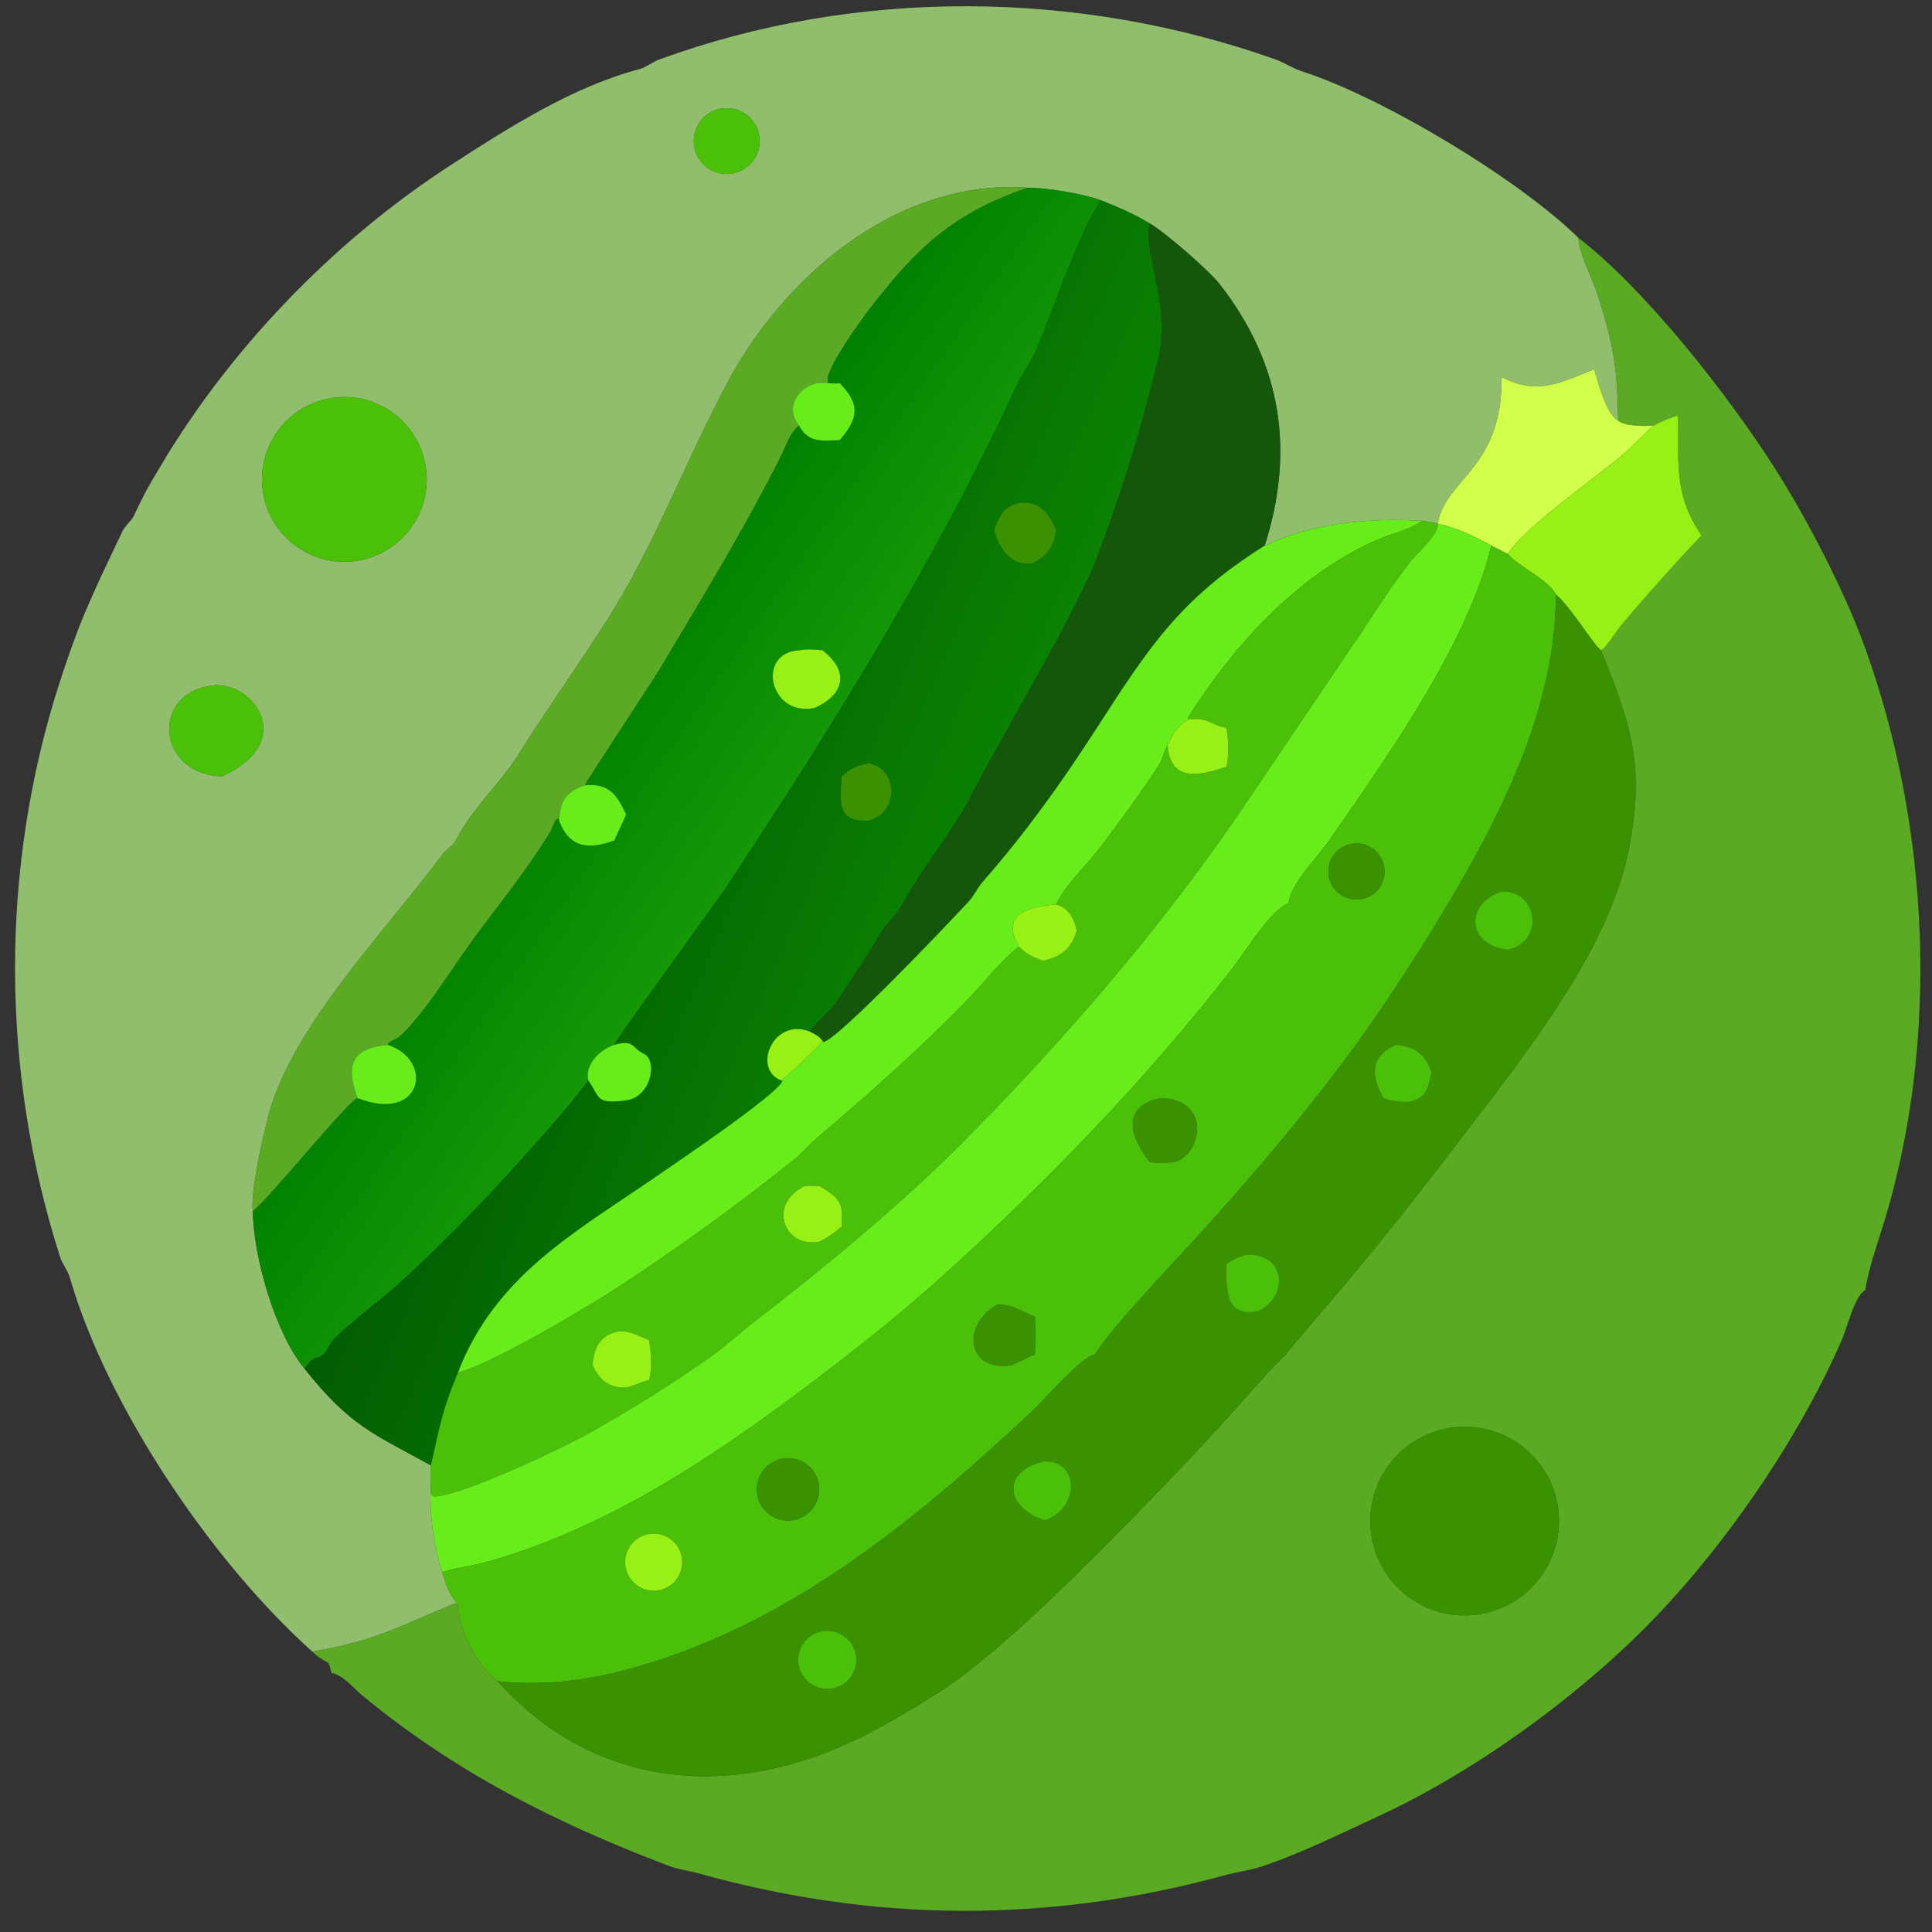 <?xml version="1.0" encoding="utf-8" ?><svg xmlns="http://www.w3.org/2000/svg" xmlns:xlink="http://www.w3.org/1999/xlink" width="1024" height="1024" viewBox="0 0 1024 1024"><rect x="0" y="0" width="1024" height="1024" fill="#333333" stroke="none"/><path fill="#90BE6D" transform="scale(2 2)" d="M272.321 49.752C237.389 47.221 206.473 74.055 191.537 103.803C180.925 124.051 172.951 145.509 160.582 164.82C152.897 176.818 144.683 188.342 137.188 200.273C132.48 207.766 124.834 214.518 120.644 223.056C119.706 224.216 118.021 225.418 117.148 226.592C101.736 247.341 77.306 272.083 71.035 296.01C69.492 301.898 66.37 316.044 67.012 321.011C67.182 333.334 73.043 353.521 80.724 362.735C92.834 377.962 98.941 379.932 114.208 388.345L114.208 394.122C113.596 400.184 115.104 410.886 117.269 416.712C118.014 419.281 118.707 421.774 120.372 423.924L121.021 424.769C121.234 425.045 121.152 424.929 121.343 425.251L120.582 424.929C105.989 430.855 99.987 434.785 82.767 437.69C56.435 414.155 28.444 373.044 18.441 338.349C18 336.823 16.516 334.937 15.978 333.264C0.137 283.986 -0.09 230.198 15.78 180.898C17.198 176.495 20.015 168.374 21.622 164.538C24.881 156.493 28.748 148.652 32.44 140.796C33.129 139.331 34.843 138.046 35.485 136.673C39.035 129.085 40.272 127.38 44.559 120.194C63.24 89.974 90.002 62.746 119.867 43.485C135.281 33.545 151.807 22.959 169.689 18.253C171.04 17.898 173.164 16.331 174.739 15.756C226.873 -3.296 285.793 -2.78 337.988 15.741C340.249 16.543 342.734 18.172 344.785 18.826C366.365 25.701 402.44 47.475 418.29 63.024C418.642 67.841 422.03 73.728 423.474 78.291C427.767 91.851 428.617 97.885 428.845 111.486C425.787 110.094 423.408 101.107 422.466 97.871C414.384 101.044 408.302 104.517 399.691 100.756L397.948 99.976C398.21 124.054 383.18 126.908 381.098 138.479L381.034 138.813C379.608 138.461 378.246 138.179 376.783 138.032C364.108 137.196 350.04 138.453 338.303 143.254C337.256 143.682 336.228 144.281 335.149 144.601C343.15 119.639 339.734 96.529 323.302 75.398C320.341 71.59 308.783 61.613 304.807 59.284C300.834 56.842 296.045 54.757 291.708 53.057C287.089 51.34 277.087 49.713 272.321 49.752ZM191.757 28.694C188.626 28.993 185.898 30.953 184.615 33.825C183.332 36.696 183.693 40.036 185.559 42.567C187.426 45.099 190.51 46.431 193.633 46.054C198.378 45.481 201.781 41.2 201.267 36.448C200.754 31.696 196.515 28.24 191.757 28.694ZM90.228 105.239C78.118 105.813 68.795 116.144 69.466 128.249C70.135 140.354 80.542 149.594 92.641 148.827C104.604 148.069 113.717 137.805 113.054 125.836C112.392 113.868 102.202 104.673 90.228 105.239ZM56.987 181.602C39.89 183.079 41.16 205.035 58.808 205.758C78.488 196.934 67.784 181.141 56.987 181.602Z"/><path fill="#4BC009" transform="scale(2 2)" d="M193.633 46.054C190.51 46.431 187.426 45.099 185.559 42.567C183.693 40.036 183.332 36.696 184.615 33.825C185.898 30.953 188.626 28.993 191.757 28.694C196.515 28.24 200.754 31.696 201.267 36.448C201.781 41.2 198.378 45.481 193.633 46.054Z"/><path fill="#5AAA24" transform="scale(2 2)" d="M67.012 321.011C66.37 316.044 69.492 301.898 71.035 296.01C77.306 272.083 101.736 247.341 117.148 226.592C118.021 225.418 119.706 224.216 120.644 223.056C124.834 214.518 132.48 207.766 137.188 200.273C144.683 188.342 152.897 176.818 160.582 164.82C172.951 145.509 180.925 124.051 191.537 103.803C206.473 74.055 237.389 47.221 272.321 49.752C252.87 56.507 243.293 65.201 230.486 81.858C228.618 84.288 217.731 99.071 219.527 101.545C212.925 100.487 207.213 107.227 211.767 112.792C209.331 114.661 208.37 118.073 207.043 120.724C197.28 140.237 185.828 158.885 174.669 177.616C173.106 180.24 155.053 207.618 154.986 208.115C149.909 209.843 148.453 212.309 148.163 217.494L147.83 216.862C146.874 217.481 146.413 219.515 145.81 220.507C139.927 230.197 132.848 238.903 126.102 247.974C120.302 255.775 112.529 268.785 105.893 274.71C105.089 275.428 103.016 275.968 102.729 276.893C93.01 277.859 91.637 282.231 94.665 290.877C94.684 290.932 94.735 290.97 94.771 291.017C92.701 291.219 72.045 316.885 67.012 321.011Z"/><defs><linearGradient id="gradient_0" gradientUnits="userSpaceOnUse" x1="157.29" y1="187.823" x2="202.788" y2="219.357"><stop offset="0" stop-color="#028101"/><stop offset="1" stop-color="#149806"/></linearGradient></defs><path fill="url(#gradient_0)" transform="scale(2 2)" d="M272.321 49.752C277.087 49.713 287.089 51.34 291.708 53.057C285.9 61.675 278.886 82.666 274.51 92.92C273.003 96.451 270.869 99.029 269.394 102.218C247.819 148.877 220.513 192.738 192.18 235.526C190.077 238.702 162.846 276 162.802 276.893C159.102 278.125 154.941 281.92 155.879 286.277C152.265 291.582 142.086 302.893 137.266 308.262C126.963 319.74 116.203 330.614 104.806 341.008C101.539 343.987 88.932 353.406 87.449 356.314C84.59 361.917 84.118 357.556 80.724 362.735C73.043 353.521 67.182 333.334 67.012 321.011C72.045 316.885 92.701 291.219 94.771 291.017C111.997 297.747 115.143 280.892 102.729 276.893C103.016 275.968 105.089 275.428 105.893 274.71C112.529 268.785 120.302 255.775 126.102 247.974C132.848 238.903 139.927 230.197 145.81 220.507C146.413 219.515 146.874 217.481 147.83 216.862L148.163 217.494C150.784 224.455 155.691 225.358 162.802 222.74C163.767 220.398 165.01 218.197 165.932 215.831C163.421 210.517 161.384 207.529 154.986 208.115C155.053 207.618 173.106 180.24 174.669 177.616C185.828 158.885 197.28 140.237 207.043 120.724C208.37 118.073 209.331 114.661 211.767 112.792C214.245 117.447 217.834 116.8 222.523 116.64C227.466 110.91 228.079 107.169 222.523 101.545C221.575 101.713 220.491 101.576 219.527 101.545C217.731 99.071 228.618 84.288 230.486 81.858C243.293 65.201 252.87 56.507 272.321 49.752ZM211.767 172.342C200.238 173.037 203.985 190.108 215.884 187.602C224.291 183.839 224.775 177.559 217.958 172.342C215.81 172.092 213.918 171.987 211.767 172.342Z"/><defs><linearGradient id="gradient_1" gradientUnits="userSpaceOnUse" x1="153.688" y1="198.655" x2="249.228" y2="240.877"><stop offset="0" stop-color="#015C02"/><stop offset="1" stop-color="#0A8202"/></linearGradient></defs><path fill="url(#gradient_1)" transform="scale(2 2)" d="M162.802 276.893C162.846 276 190.077 238.702 192.18 235.526C220.513 192.738 247.819 148.877 269.394 102.218C270.869 99.029 273.003 96.451 274.51 92.92C278.886 82.666 285.9 61.675 291.708 53.057C296.045 54.757 300.834 56.842 304.807 59.284C302.564 66.14 310.521 80.502 306.843 95.419C301.662 116.433 297.49 129.86 289.682 150.468C279.888 171.7 267.442 191.441 256.708 212.006C251.895 221.228 244.284 229.958 239.181 239.665C237.94 242.026 234.782 244.794 233.425 247.246C229.7 253.316 225.899 259.309 221.862 265.18C219.833 268.191 216.178 270.933 214.511 273.333C204.941 269.644 199.272 283.184 206.913 286.277L207.365 286.364C206.756 289.631 177.401 309.362 173.504 312.054C152.67 326.443 131.256 337.96 121.343 363.789C117.115 373.963 116.516 378.127 114.208 388.345C98.941 379.932 92.834 377.962 80.724 362.735C84.118 357.556 84.59 361.917 87.449 356.314C88.932 353.406 101.539 343.987 104.806 341.008C116.203 330.614 126.963 319.74 137.266 308.262C142.086 302.893 152.265 291.582 155.879 286.277C159.117 290.918 157.732 292.652 165.843 291.633C172.605 290.783 174.341 281.064 170.656 279.275C167.24 277.616 168.169 275.405 162.802 276.893ZM270.032 133.292C265.874 134.307 264.925 136.761 263.458 140.395C264.606 145.241 267.793 149.843 273.364 149.394C277.534 147.417 279.367 144.845 279.877 140.395C277.768 135.692 275.408 132.718 270.032 133.292ZM230.108 202.281C227.211 202.872 225.215 203.771 223.007 205.758C222.751 212.617 221.534 217.737 230.108 217.494C238.238 215.658 238.175 203.519 230.108 202.281Z"/><path fill="#15570A" transform="scale(2 2)" d="M214.511 273.333C216.178 270.933 219.833 268.191 221.862 265.18C225.899 259.309 229.7 253.316 233.425 247.246C234.782 244.794 237.94 242.026 239.181 239.665C244.284 229.958 251.895 221.228 256.708 212.006C267.442 191.441 279.888 171.7 289.682 150.468C297.49 129.86 301.662 116.433 306.843 95.419C310.521 80.502 302.564 66.14 304.807 59.284C308.783 61.613 320.341 71.59 323.302 75.398C339.734 96.529 343.15 119.639 335.149 144.601C312.343 158.956 304.301 171.845 290.36 193.394C280.818 208.145 271.9 220.548 260.408 233.736C258.991 235.362 258.076 237.436 256.633 238.995C251.133 244.934 222.49 275.076 218.238 276.173L217.958 275.85C217.108 274.596 215.819 273.994 214.511 273.333Z"/><path fill="#5AAA24" transform="scale(2 2)" d="M428.845 111.486C428.617 97.885 427.767 91.851 423.474 78.291C422.03 73.728 418.642 67.841 418.29 63.024C436.359 76.923 458.547 105.489 470.54 124.375C479.054 137.783 488.832 156.725 494.15 171.364C511.499 219.118 514.086 276.035 499.114 324.49C497.303 330.351 495.292 335.824 494.309 341.933C491.599 343.14 489.545 351.773 488.104 355.087C477.564 379.328 460.502 404.609 442.974 424.012C422.713 446.44 392.594 468.732 365.385 481.272C355.363 485.891 345.034 491.035 334.589 494.566C331.384 495.65 327.827 496.069 324.535 496.972C277.755 509.795 231.442 509.428 185.036 496.436C182.532 495.735 179.814 495.446 177.392 494.528C147.515 483.198 120.726 469.753 95.943 449.255C93.86 447.532 90.664 443.655 87.867 443.387C87.641 442.405 87.432 441.537 86.971 440.638C85.353 439.836 84.046 438.991 82.767 437.69C99.987 434.785 105.989 430.855 120.582 424.929L121.343 425.251C121.522 432.226 126.555 441.367 131.879 445.543C159.223 476.038 198.241 477.237 233.331 457.682C240.454 453.713 249.727 448.341 256.202 443.276C271.425 431.366 286.894 415.795 300.43 402.018C312.25 389.987 323.737 377.68 334.864 365.001C336.846 362.743 339.147 360.77 341.081 358.479L357.089 339.552C368.23 326.343 378.835 312.655 389.317 298.918C405.253 278.033 426.513 251.168 431.644 225.14C436.084 202.613 432.082 191.885 424.303 172.342C425.464 171.913 428.726 166.754 429.792 165.491C435.905 158.249 444.339 148.777 450.93 141.902C443.323 130.845 445.036 122.559 444.638 110.15C442.327 110.81 440.32 111.583 438.24 112.792C435.967 112.972 430.659 113.012 428.845 111.486ZM387.28 378.127C373.51 378.606 362.725 390.137 363.168 403.908C363.61 417.679 375.113 428.494 388.885 428.088C402.708 427.68 413.573 416.125 413.129 402.303C412.685 388.481 401.101 377.647 387.28 378.127Z"/><path fill="#D2FF49" transform="scale(2 2)" d="M422.466 97.871C423.408 101.107 425.787 110.094 428.845 111.486C430.659 113.012 435.967 112.972 438.24 112.792C435.341 115.14 432.983 118.022 430.151 120.414C422.596 126.794 403.706 139.993 399.586 146.825L395.195 144.601C390.86 142.194 385.901 139.794 381.034 138.813L381.034 138.813L381.098 138.479C383.18 126.908 398.21 124.054 397.948 99.976L399.691 100.756C408.302 104.517 414.384 101.044 422.466 97.871Z"/><path fill="#67ED1A" transform="scale(2 2)" d="M211.767 112.792C207.213 107.227 212.925 100.487 219.527 101.545C220.491 101.576 221.575 101.713 222.523 101.545C228.079 107.169 227.466 110.91 222.523 116.64C217.834 116.8 214.245 117.447 211.767 112.792Z"/><path fill="#4BC009" transform="scale(2 2)" d="M92.641 148.827C80.542 149.594 70.135 140.354 69.466 128.249C68.795 116.144 78.118 105.813 90.228 105.239C102.202 104.673 112.392 113.868 113.054 125.836C113.717 137.805 104.604 148.069 92.641 148.827Z"/><path fill="#98F115" transform="scale(2 2)" d="M438.24 112.792C440.32 111.583 442.327 110.81 444.638 110.15C445.036 122.559 443.323 130.845 450.93 141.902C444.339 148.777 435.905 158.249 429.792 165.491C428.726 166.754 425.464 171.913 424.303 172.342C422.559 171.283 416.347 160.992 412.309 157.498C409.877 153.29 402.845 150.471 399.586 146.825C403.706 139.993 422.596 126.794 430.151 120.414C432.983 118.022 435.341 115.14 438.24 112.792Z"/><path fill="#3B9200" transform="scale(2 2)" d="M263.458 140.395C264.925 136.761 265.874 134.307 270.032 133.292C275.408 132.718 277.768 135.692 279.877 140.395C279.367 144.845 277.534 147.417 273.364 149.394C267.793 149.843 264.606 145.241 263.458 140.395Z"/><path fill="#67ED1A" transform="scale(2 2)" d="M335.149 144.601C336.228 144.281 337.256 143.682 338.303 143.254C350.04 138.453 364.108 137.196 376.783 138.032C373.627 140.465 369.558 141.131 365.957 142.651C344.287 151.801 327.233 170.623 314.847 190.171L314.883 190.464L315.181 190.601C312.383 191.893 310.631 194.712 309.439 197.437C308.449 199.025 308.259 200.942 307.269 202.505C302.962 209.301 296.695 217.791 291.856 224.214C287.982 229.354 282.815 233.857 279.877 239.646C273.746 240.342 264.678 241.473 270.032 250.869L269.714 251.118C264.941 254.902 261.05 260.138 256.823 264.517C243.999 277.804 230.389 289.758 216.347 301.731C214.274 303.498 212.525 305.645 210.405 307.347C195.443 319.362 179.787 330.683 163.721 341.179C155.565 346.508 130.006 361.654 121.343 363.789C131.256 337.96 152.67 326.443 173.504 312.054C177.401 309.362 206.756 289.631 207.365 286.364L206.913 286.277C208.155 285.773 217.34 277.057 217.958 275.85L218.238 276.173C222.49 275.076 251.133 244.934 256.633 238.995C258.076 237.436 258.991 235.362 260.408 233.736C271.9 220.548 280.818 208.145 290.36 193.394C304.301 171.845 312.343 158.956 335.149 144.601Z"/><path fill="#4BC009" transform="scale(2 2)" d="M376.783 138.032C378.246 138.179 379.608 138.461 381.034 138.813L381.034 138.813C381.06 142.007 375.763 146.25 373.85 148.706C367.895 156.351 363.616 163.597 358.311 171.279L328.313 215.645C307.163 246.544 281.886 275.722 255.598 302.264C239.219 318.802 218.156 336.27 199.83 350.3C196.344 352.969 193.126 356.035 189.584 358.616C179.511 365.958 164.823 375.1 154.118 380.868C147.574 384.394 122.294 396.362 115.273 396.577C113.942 396.618 114.213 395.203 114.208 394.122L114.208 388.345C116.516 378.127 117.115 373.963 121.343 363.789C130.006 361.654 155.565 346.508 163.721 341.179C179.787 330.683 195.443 319.362 210.405 307.347C212.525 305.645 214.274 303.498 216.347 301.731C230.389 289.758 243.999 277.804 256.823 264.517C261.05 260.138 264.941 254.902 269.714 251.118L270.032 250.869C271.726 252.776 274.023 253.73 276.352 254.613C281.118 253.645 284.06 251.427 285.348 246.513C284.56 243.253 283.302 240.741 279.877 239.646C282.815 233.857 287.982 229.354 291.856 224.214C296.695 217.791 302.962 209.301 307.269 202.505C308.259 200.942 308.449 199.025 309.439 197.437C310.047 207.716 318.537 205.381 325.037 203.198C325.79 199.715 325.531 196.354 325.037 192.856C320.859 192.26 320.788 190.168 315.181 190.601L314.883 190.464L314.847 190.171C327.233 170.623 344.287 151.801 365.957 142.651C369.558 141.131 373.627 140.465 376.783 138.032ZM213.252 314.305C203.242 319.205 207.861 330.909 217.184 329.058C219.361 328.064 221.146 326.594 223.007 325.111C223.495 318.567 222.666 317.637 217.184 314.305C215.869 314.255 214.565 314.183 213.252 314.305ZM163.987 352.813C159.143 353.727 157.272 357.142 157.071 361.833C158.801 365.759 161.614 367.912 165.932 367.734C168.058 367.253 169.96 366.226 172.052 365.688C172.881 361.825 172.574 359.043 172.052 355.175C169.393 354.091 166.959 352.605 163.987 352.813Z"/><path fill="#67ED1A" transform="scale(2 2)" d="M381.034 138.813C385.901 139.794 390.86 142.194 395.195 144.601C389.114 170.444 367.357 200.982 352.022 223.05C348.844 227.623 342.282 233.797 341.441 239.424C336.866 240.958 329.857 252.444 326.678 256.537C303.018 287.004 275.558 315.192 246.818 340.816C236.574 349.949 224.092 359.637 213.148 367.895C187.683 387.108 159.397 405.616 128.347 414.109C125.52 414.882 119.439 415.734 117.269 416.712C115.104 410.886 113.596 400.184 114.208 394.122C114.213 395.203 113.942 396.618 115.273 396.577C122.294 396.362 147.574 384.394 154.118 380.868C164.823 375.1 179.511 365.958 189.584 358.616C193.126 356.035 196.344 352.969 199.83 350.3C218.156 336.27 239.219 318.802 255.598 302.264C281.886 275.722 307.163 246.544 328.313 215.645L358.311 171.279C363.616 163.597 367.895 156.351 373.85 148.706C375.763 146.25 381.06 142.007 381.034 138.813Z"/><path fill="#4BC009" transform="scale(2 2)" d="M395.195 144.601L399.586 146.825C402.845 150.471 409.877 153.29 412.309 157.498C412.433 186.166 398.763 214.174 384.42 238.371C376.899 251.06 367.2 266.201 358.623 277.869C345.746 295.384 331.663 311.973 317.019 328.029C311.405 334.185 292.784 353.791 290.292 358.912C286.851 359.263 276.795 370.937 273.561 373.962C244.232 401.403 212.493 427.829 173.632 440.272C159.985 444.642 146.417 447.106 131.879 445.543C126.555 441.367 121.522 432.226 121.343 425.251C121.152 424.929 121.234 425.045 121.021 424.769L120.372 423.924C118.707 421.774 118.014 419.281 117.269 416.712C119.439 415.734 125.52 414.882 128.347 414.109C159.397 405.616 187.683 387.108 213.148 367.895C224.092 359.637 236.574 349.949 246.818 340.816C275.558 315.192 303.018 287.004 326.678 256.537C329.857 252.444 336.866 240.958 341.441 239.424C342.282 233.797 348.844 227.623 352.022 223.05C367.357 200.982 389.114 170.444 395.195 144.601ZM359.117 223.518C356.399 223.651 353.971 225.258 352.786 227.707C351.601 230.157 351.847 233.058 353.429 235.272C355.011 237.486 357.675 238.66 360.376 238.332C364.352 237.851 367.233 234.308 366.894 230.317C366.555 226.327 363.117 223.321 359.117 223.518ZM307.634 291.017C297.106 293.184 299.297 301.271 304.807 308.027C306.743 308.155 308.625 308.121 310.562 308.027C317.903 307.258 321.978 291.487 307.634 291.017ZM264.281 345.791C255.003 350.863 255.859 363.391 267.929 361.833C270.069 360.916 272.131 359.846 274.258 358.912C274.304 355.581 274.443 352.218 274.258 348.891C270.871 347.829 268.025 345.377 264.281 345.791ZM207.786 386.495C204.831 386.877 202.31 388.82 201.189 391.58C200.067 394.341 200.518 397.491 202.37 399.826C204.221 402.161 207.186 403.318 210.13 402.855C214.594 402.152 217.666 397.993 217.025 393.519C216.384 389.045 212.268 385.916 207.786 386.495ZM172.081 406.507C169.38 406.922 167.112 408.761 166.148 411.318C165.183 413.875 165.672 416.753 167.425 418.849C169.179 420.945 171.926 421.933 174.613 421.434C178.68 420.679 181.388 416.801 180.696 412.724C180.005 408.646 176.169 405.878 172.081 406.507Z"/><path fill="#3B9200" transform="scale(2 2)" d="M412.309 157.498C416.347 160.992 422.559 171.283 424.303 172.342C432.082 191.885 436.084 202.613 431.644 225.14C426.513 251.168 405.253 278.033 389.317 298.918C378.835 312.655 368.23 326.343 357.089 339.552L341.081 358.479C339.147 360.77 336.846 362.743 334.864 365.001C323.737 377.68 312.25 389.987 300.43 402.018C286.894 415.795 271.425 431.366 256.202 443.276C249.727 448.341 240.454 453.713 233.331 457.682C198.241 477.237 159.223 476.038 131.879 445.543C146.417 447.106 159.985 444.642 173.632 440.272C212.493 427.829 244.232 401.403 273.561 373.962C276.795 370.937 286.851 359.263 290.292 358.912C292.784 353.791 311.405 334.185 317.019 328.029C331.663 311.973 345.746 295.384 358.623 277.869C367.2 266.201 376.899 251.06 384.42 238.371C398.763 214.174 412.433 186.166 412.309 157.498ZM397.948 236.285C388.223 239.407 388.561 250.511 399.586 251.684C409.56 249.53 407.485 235.79 397.948 236.285ZM369.891 276.893C363.053 280.061 363.256 284.973 366.629 291.017C369.054 291.8 371.082 292.157 373.64 291.989C378.098 290.947 378.479 288.368 379.331 284.265C377.954 279.438 374.74 277.194 369.891 276.893ZM330.284 332.528C328.258 333.045 326.731 333.805 325.037 335.019C324.908 341.499 324.633 349.559 333.668 347.385C341.722 343.248 340.635 331.957 330.284 332.528ZM276.352 387.305C264.897 390.308 266.944 399.826 276.849 402.879C286.38 399.839 286.065 386.499 276.352 387.305ZM217.804 432.32C213.635 433.111 210.892 437.127 211.672 441.298C212.453 445.47 216.461 448.223 220.635 447.453C223.931 446.846 226.455 444.176 226.876 440.851C227.298 437.526 225.52 434.311 222.48 432.9C221.02 432.222 219.385 432.02 217.804 432.32Z"/><path fill="#98F115" transform="scale(2 2)" d="M215.884 187.602C203.985 190.108 200.238 173.037 211.767 172.342C213.918 171.987 215.81 172.092 217.958 172.342C224.775 177.559 224.291 183.839 215.884 187.602Z"/><path fill="#4BC009" transform="scale(2 2)" d="M58.808 205.758C41.16 205.035 39.89 183.079 56.987 181.602C67.784 181.141 78.488 196.934 58.808 205.758Z"/><path fill="#98F115" transform="scale(2 2)" d="M315.181 190.601C320.788 190.168 320.859 192.26 325.037 192.856C325.531 196.354 325.79 199.715 325.037 203.198C318.537 205.381 310.047 207.716 309.439 197.437C310.631 194.712 312.383 191.893 315.181 190.601Z"/><path fill="#3B9200" transform="scale(2 2)" d="M223.007 205.758C225.215 203.771 227.211 202.872 230.108 202.281C238.175 203.519 238.238 215.658 230.108 217.494C221.534 217.737 222.751 212.617 223.007 205.758Z"/><path fill="#67ED1A" transform="scale(2 2)" d="M154.986 208.115C161.384 207.529 163.421 210.517 165.932 215.831C165.01 218.197 163.767 220.398 162.802 222.74C155.691 225.358 150.784 224.455 148.163 217.494C148.453 212.309 149.909 209.843 154.986 208.115Z"/><path fill="#3B9200" transform="scale(2 2)" d="M360.376 238.332C357.675 238.66 355.011 237.486 353.429 235.272C351.847 233.058 351.601 230.157 352.786 227.707C353.971 225.258 356.399 223.651 359.117 223.518C363.117 223.321 366.555 226.327 366.894 230.317C367.233 234.308 364.352 237.851 360.376 238.332Z"/><path fill="#4BC009" transform="scale(2 2)" d="M399.586 251.684C388.561 250.511 388.223 239.407 397.948 236.285C407.485 235.79 409.56 249.53 399.586 251.684Z"/><path fill="#98F115" transform="scale(2 2)" d="M270.032 250.869C264.678 241.473 273.746 240.342 279.877 239.646C283.302 240.741 284.56 243.253 285.348 246.513C284.06 251.427 281.118 253.645 276.352 254.613C274.023 253.73 271.726 252.776 270.032 250.869Z"/><path fill="#98F115" transform="scale(2 2)" d="M206.913 286.277C199.272 283.184 204.941 269.644 214.511 273.333C215.819 273.994 217.108 274.596 217.958 275.85C217.34 277.057 208.155 285.773 206.913 286.277Z"/><path fill="#67ED1A" transform="scale(2 2)" d="M162.802 276.893C168.169 275.405 167.24 277.616 170.656 279.275C174.341 281.064 172.605 290.783 165.843 291.633C157.732 292.652 159.117 290.918 155.879 286.277C154.941 281.92 159.102 278.125 162.802 276.893Z"/><path fill="#67ED1A" transform="scale(2 2)" d="M94.771 291.017C94.735 290.97 94.684 290.932 94.665 290.877C91.637 282.231 93.01 277.859 102.729 276.893C115.143 280.892 111.997 297.747 94.771 291.017Z"/><path fill="#4BC009" transform="scale(2 2)" d="M366.629 291.017C363.256 284.973 363.053 280.061 369.891 276.893C374.74 277.194 377.954 279.438 379.331 284.265C378.479 288.368 378.098 290.947 373.64 291.989C371.082 292.157 369.054 291.8 366.629 291.017Z"/><path fill="#3B9200" transform="scale(2 2)" d="M304.807 308.027C299.297 301.271 297.106 293.184 307.634 291.017C321.978 291.487 317.903 307.258 310.562 308.027C308.625 308.121 306.743 308.155 304.807 308.027Z"/><path fill="#98F115" transform="scale(2 2)" d="M217.184 329.058C207.861 330.909 203.242 319.205 213.252 314.305C214.565 314.183 215.869 314.255 217.184 314.305C222.666 317.637 223.495 318.567 223.007 325.111C221.146 326.594 219.361 328.064 217.184 329.058Z"/><path fill="#4BC009" transform="scale(2 2)" d="M325.037 335.019C326.731 333.805 328.258 333.045 330.284 332.528C340.635 331.957 341.722 343.248 333.668 347.385C324.633 349.559 324.908 341.499 325.037 335.019Z"/><path fill="#3B9200" transform="scale(2 2)" d="M267.929 361.833C255.859 363.391 255.003 350.863 264.281 345.791C268.025 345.377 270.871 347.829 274.258 348.891C274.443 352.218 274.304 355.581 274.258 358.912C272.131 359.846 270.069 360.916 267.929 361.833Z"/><path fill="#98F115" transform="scale(2 2)" d="M157.071 361.833C157.272 357.142 159.143 353.727 163.987 352.813C166.959 352.605 169.393 354.091 172.052 355.175C172.574 359.043 172.881 361.825 172.052 365.688C169.96 366.226 168.058 367.253 165.932 367.734C161.614 367.912 158.801 365.759 157.071 361.833Z"/><path fill="#3B9200" transform="scale(2 2)" d="M388.885 428.088C375.113 428.494 363.61 417.679 363.168 403.908C362.725 390.137 373.51 378.606 387.28 378.127C401.101 377.647 412.685 388.481 413.129 402.303C413.573 416.125 402.708 427.68 388.885 428.088Z"/><path fill="#3B9200" transform="scale(2 2)" d="M210.13 402.855C207.186 403.318 204.221 402.161 202.37 399.826C200.518 397.491 200.067 394.341 201.189 391.58C202.31 388.82 204.831 386.877 207.786 386.495C212.268 385.916 216.384 389.045 217.025 393.519C217.666 397.993 214.594 402.152 210.13 402.855Z"/><path fill="#4BC009" transform="scale(2 2)" d="M276.849 402.879C266.944 399.826 264.897 390.308 276.352 387.305C286.065 386.499 286.38 399.839 276.849 402.879Z"/><path fill="#98F115" transform="scale(2 2)" d="M174.613 421.434C171.926 421.933 169.179 420.945 167.425 418.849C165.672 416.753 165.183 413.875 166.148 411.318C167.112 408.761 169.38 406.922 172.081 406.507C176.169 405.878 180.005 408.646 180.696 412.724C181.388 416.801 178.68 420.679 174.613 421.434Z"/><path fill="#4BC009" transform="scale(2 2)" d="M220.635 447.453C216.461 448.223 212.453 445.47 211.672 441.298C210.892 437.127 213.635 433.111 217.804 432.32C219.385 432.02 221.02 432.222 222.48 432.9C225.52 434.311 227.298 437.526 226.876 440.851C226.455 444.176 223.931 446.846 220.635 447.453Z"/></svg>